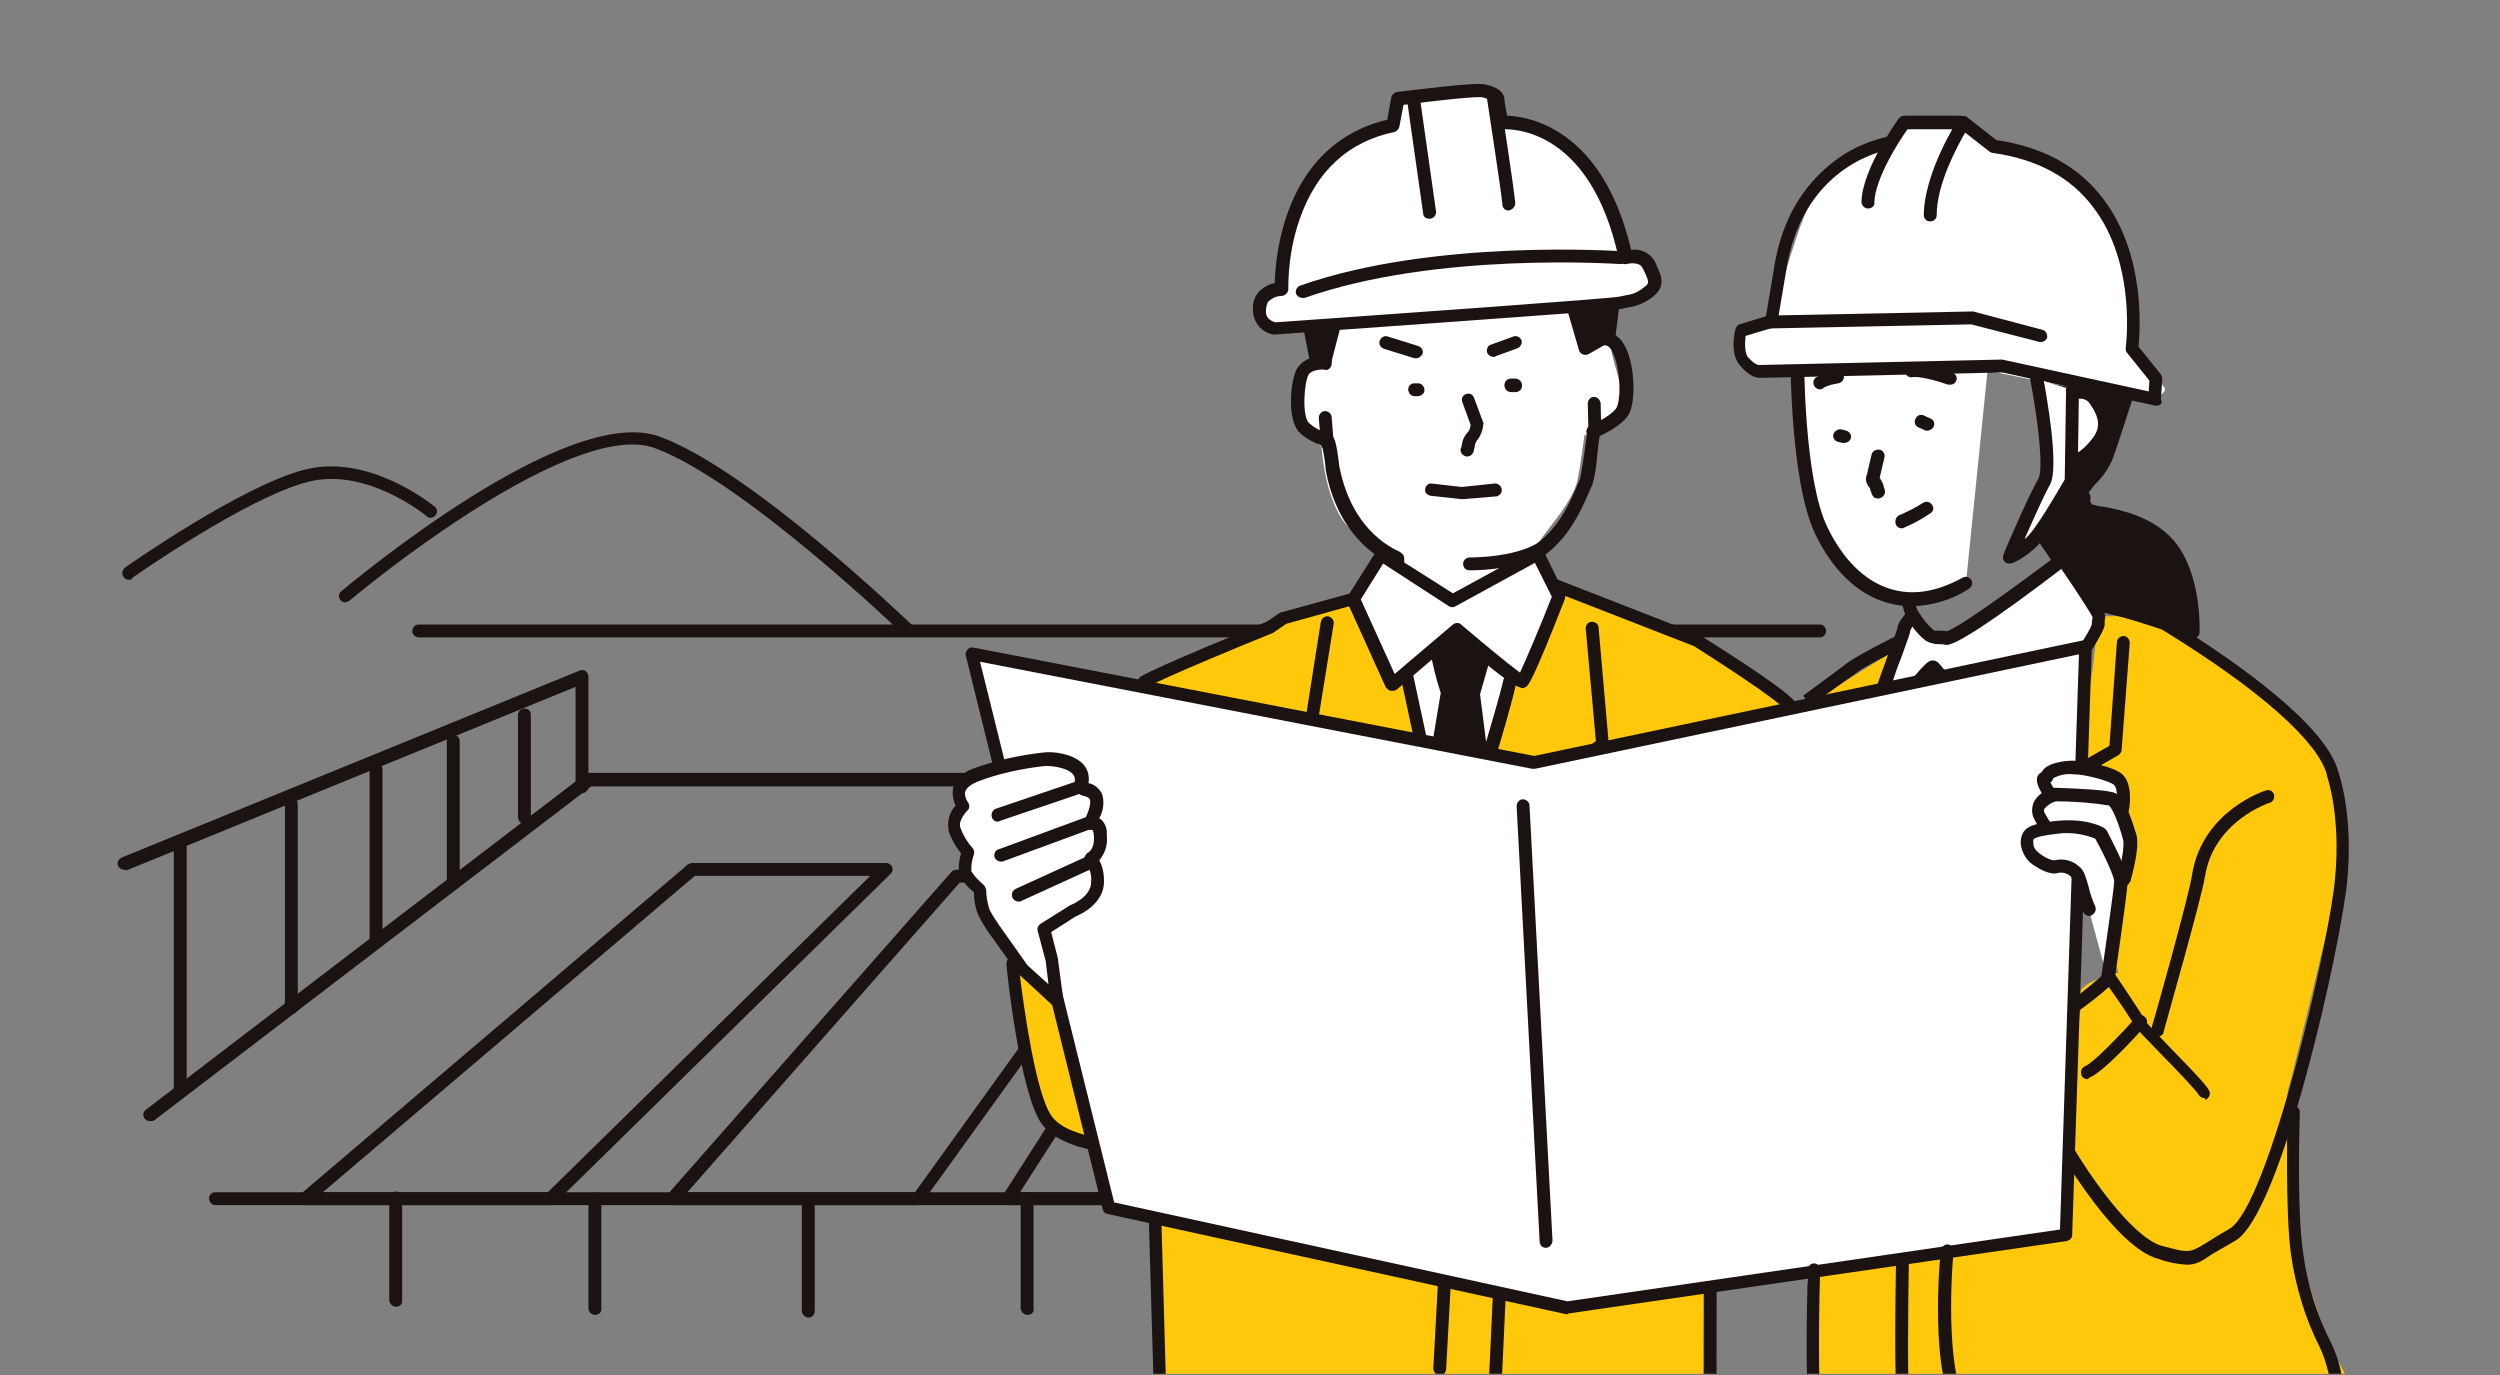 <?xml version="1.0" encoding="utf-8"?>
<!-- Generator: Adobe Illustrator 27.2.0, SVG Export Plug-In . SVG Version: 6.00 Build 0)  -->
<svg version="1.1" id="レイヤー_6" xmlns="http://www.w3.org/2000/svg" xmlns:xlink="http://www.w3.org/1999/xlink" x="0px"
	 y="0px" viewBox="0 0 369 203" style="enable-background:new 0 0 369 203;" xml:space="preserve">
<rect x="0" y="0" width="369" height="203" fill="#808080" stroke="none"/>
<style type="text/css">
	.st0{clip-path:url(#SVGID_00000021118041954542335700000016283332815784036491_);}
	.st1{fill:#FFC80B;}
	.st2{fill:#FFFFFF;}
	.st3{fill:#1A1311;}
	.st4{fill:none;stroke:#1A1311;stroke-width:1.9;stroke-linecap:round;stroke-linejoin:round;}
	.st5{fill:#FFFFFF;stroke:#1A1311;stroke-width:1.9;stroke-linecap:round;stroke-linejoin:round;}
	.st6{fill:#000033;}
	.st7{fill:none;}
</style>
<g id="グループ_879" transform="translate(-216.847 -880.824)">
	<g>
		<defs>
			<rect id="SVGID_1_" x="216.8" y="883.3" width="369.1" height="200.3"/>
		</defs>
		<clipPath id="SVGID_00000153670318257735672690000002383098202206265273_">
			<use xlink:href="#SVGID_1_"  style="overflow:visible;"/>
		</clipPath>
		<g id="グループ_917" style="clip-path:url(#SVGID_00000153670318257735672690000002383098202206265273_);">
			<g id="グループ_916">
				<path id="パス_5934" class="st1" d="M498.6,975.5l-14.9,9.3l10.3-1.4L498.6,975.5z"/>
				<path id="パス_5935" class="st1" d="M533.9,971.7l-7.3,0.1l-0.9,7.9l-2.3,14.4l6.1,2.8c0,0,0.9,3.7,1.4,6.1s-0.9,7-0.9,7
					s-1.9,8.9-1.4,10.7l0.9,3.7c0,0-6.1,1.4-5.6,3.3c0.5,1.9-0.9,5.6-0.5,7.9s-1.9,20-1.9,20l-0.9,4.2l-28,4.7l-9.3,2.8l3.3,27
					l78.3-6.1c0,0-1.9-5.1-3.3-7s-7-20-7-22.4s-0.5-15.8,0-17.2s7.9-32.6,7.9-32.6s0.5-12.1-2.8-16.3c-3.5-4.2-7.4-8.1-11.7-11.7
					C546.1,979.7,533.9,971.7,533.9,971.7z"/>
				<g id="グループ_879-2">
					<path id="パス_5936" class="st2" d="M500.6,1007.3c-1.2-3.4-2.1-6.9-2.4-10.4c-0.6-5.8,0.9-11,0.9-12.6l1.6-4.6l3.1-1.3
						c0,0,3.5,3.1,4.9,4s5.2,2.2,3.5,6.4s-9.7,15.9-9.7,15.9L500.6,1007.3z"/>
					<path id="パス_5937" class="st3" d="M500.6,1008.2c0,0-0.1,0-0.1,0c-0.3,0-0.6-0.3-0.8-0.6c-1.3-3.4-2.1-7-2.5-10.7
						c-0.3-3.6-0.1-7.1,0.6-10.7c0.1-0.7,0.2-1.3,0.3-2c0-0.1,0-0.2,0.1-0.3l1.6-4.6c0.1-0.2,0.3-0.5,0.5-0.6l3.1-1.3
						c0.3-0.1,0.7-0.1,1,0.2c0,0,3.5,3.1,4.8,3.9c0.2,0.1,0.4,0.2,0.6,0.4c1.6,0.9,5,2.8,3.2,7.2c-1.7,4.2-9.4,15.6-9.8,16.1
						l-1.9,2.7C501.2,1008.1,501,1008.2,500.6,1008.2z M500.1,984.5c-0.1,0.7-0.2,1.4-0.3,2.1c-0.7,3.3-0.9,6.7-0.6,10.1
						c0.3,2.9,0.9,5.7,1.8,8.5l0.8-1.1c0.1-0.1,7.9-11.7,9.6-15.7c1.1-2.6-0.4-3.7-2.4-4.8c-0.3-0.2-0.5-0.3-0.8-0.4
						c-1.1-0.7-3.5-2.8-4.5-3.7l-2.2,0.9L500.1,984.5z"/>
				</g>
				<g id="グループ_880">
					<path id="パス_5938" class="st3" d="M524.5,954.1c-0.2,0.7,0.1,1.4,0.6,1.8c0.9,0.8,7.9,0.5,11.9,5.3s3.6,13,3.6,13l-14-4.5
						l-3.1-5.7l-2.2,0.1l-1.8-2.7c0,0-1.3-1.6-0.9-2.2s2.8-4.5,2.8-4.5L524.5,954.1z"/>
					<path id="パス_5939" class="st3" d="M540.5,975.1c-0.1,0-0.2,0-0.3,0l-14-4.5c-0.2-0.1-0.4-0.2-0.5-0.4l-2.9-5.2l-1.6,0.1
						c-0.3,0-0.7-0.1-0.8-0.4l-1.8-2.7c-0.7-0.9-1.5-2.2-0.9-3.2c0.4-0.6,2.8-4.5,2.8-4.5c0.1-0.2,0.4-0.4,0.6-0.4l3.2-0.6
						c0.5-0.1,1,0.2,1.1,0.8c0,0.1,0,0.3,0,0.4c-0.1,0.3,0,0.6,0.3,0.8c0.5,0.1,1,0.3,1.5,0.3c2.7,0.5,7.3,1.4,10.5,5
						c4.2,5,3.8,13.3,3.8,13.7C541.4,974.7,541,975.1,540.5,975.1L540.5,975.1z M527.1,968.8l12.4,4c-0.1-2.4-0.5-7.8-3.3-11.1
						c-2.7-3.2-6.9-3.9-9.4-4.4c-0.8-0.1-1.7-0.3-2.4-0.7c-0.4-0.4-0.8-0.8-0.9-1.4l-1.7,0.3c-0.6,0.9-2.1,3.3-2.5,4
						c0.2,0.4,0.4,0.9,0.8,1.2l1.6,2.3l1.6-0.1c0.4,0,0.7,0.2,0.9,0.5L527.1,968.8z M519.2,959.7L519.2,959.7z"/>
				</g>
				<g id="グループ_881">
					<path id="パス_5940" class="st3" d="M530.8,939.1c0,0-2.3,7.2-3,9.1s-2.3,3.2-3.3,4.6c-0.5,0.7-1.1,1.4-1.7,2l-0.7,0.3
						l-1.9-0.5l-0.9-17.1C519.5,937.5,529.9,936.8,530.8,939.1z"/>
					<path id="パス_5941" class="st3" d="M522.3,956.1c-0.1,0-0.2,0-0.3,0l-1.9-0.5c-0.4-0.1-0.7-0.5-0.7-0.9l-0.9-17.1
						c0-0.5,0.4-1,0.9-1c3.4-0.2,11.3-0.5,12.3,2.2c0.1,0.2,0.1,0.4,0,0.6c-0.1,0.3-2.3,7.2-3,9.1c-0.6,1.4-1.4,2.6-2.4,3.6
						c-0.4,0.4-0.7,0.8-1,1.2c-0.5,0.8-1.1,1.5-1.8,2.1c-0.1,0.1-0.1,0.1-0.2,0.2l-0.7,0.3C522.6,956,522.4,956.1,522.3,956.1z
						 M521.3,953.9l0.9,0.2l0.2-0.1c0.5-0.6,1-1.2,1.5-1.8c0.3-0.5,0.7-0.9,1.1-1.3c0.9-0.9,1.5-1.9,2-3c0.6-1.6,2.3-7,2.8-8.6
						c-0.9-0.7-5-1.1-9.3-0.9L521.3,953.9z"/>
				</g>
				<path id="パス_5942" class="st3" d="M539.6,1067.5c-1.5-0.1-2.9-0.4-4.3-0.9c-6.1-1.7-13.9-14.9-14.2-15.5
					c-0.3-0.5-0.1-1,0.4-1.3c0.4-0.2,1-0.1,1.3,0.3c2.1,3.6,8.6,13.3,13.1,14.6c4.1,1.1,4.1,1.1,6.7-0.5c0.8-0.5,1.9-1.2,3.3-2
					c5.7-3.2,14.7-41.8,15.6-51.7c0.9-9.4-1.2-15.1-1.2-15.2c0,0,0-0.1,0-0.1c-1.3-4.9-9.8-12.5-24.1-21.3c-0.3-0.2-0.6-0.4-0.7-0.4
					c-0.7-0.4-5.7-1.7-10.1-2.7c-0.5-0.1-0.8-0.6-0.7-1.1c0.1-0.5,0.6-0.8,1.1-0.7c2.2,0.5,9.6,2.2,10.7,3c0.1,0.1,0.3,0.2,0.6,0.4
					c10.3,6.4,23.1,15.5,24.9,22.4c0.2,0.6,2.2,6.5,1.3,16c-0.9,9.4-9.7,49.4-16.6,53.2c-1.4,0.8-2.4,1.4-3.3,1.9
					C541.8,1067,541,1067.5,539.6,1067.5z"/>
				<g id="グループ_882">
					<path id="パス_5943" class="st2" d="M507,967.1c-9.2,5.1-17,1-21.3-7.8c-3.8-8-3.6-27.8-3.6-27.8s3.9-6,5.8-7.5
						s13.9-3.9,15.3-2.8s7.7,7.5,7.7,7.5"/>
					<path id="パス_5944" class="st3" d="M499.1,970.3c-1.4,0-2.7-0.2-4-0.6c-4.2-1.3-7.8-4.8-10.3-10c-3.9-8.1-3.7-27.4-3.7-28.3
						c0-0.2,0.1-0.4,0.2-0.5c0.4-0.6,4-6.2,6-7.7c1.9-1.5,14.5-4.3,16.4-2.8c1.4,1.1,7.6,7.3,7.8,7.5c0.4,0.4,0.4,1,0,1.3
						s-1,0.4-1.3,0c-1.7-1.8-6.5-6.5-7.6-7.4c-1.5-0.7-12.4,1.5-14.1,2.8c-1.4,1.1-4.3,5.3-5.4,7c0,2.4,0,20,3.5,27.1
						c2.3,4.7,5.4,7.8,9.1,9c3.4,1.1,7,0.5,10.8-1.6c0.5-0.3,1-0.1,1.3,0.3c0.3,0.5,0.1,1-0.3,1.3c0,0,0,0,0,0
						C504.9,969.4,502.1,970.2,499.1,970.3z"/>
				</g>
				<path id="パス_5945" class="st3" d="M501.3,944.4c-0.1,0-0.3,0-0.4-0.1l-0.9-0.4c-0.5-0.2-0.7-0.8-0.4-1.3
					c0.2-0.5,0.8-0.7,1.3-0.4l0.9,0.4c0.5,0.2,0.7,0.8,0.4,1.3C502,944.2,501.6,944.4,501.3,944.4L501.3,944.4z"/>
				<path id="パス_5946" class="st3" d="M489.1,946.2c-0.1,0-0.2,0-0.3,0l-0.8-0.2c-0.5-0.2-0.7-0.8-0.5-1.2
					c0.2-0.4,0.7-0.7,1.1-0.6l0.8,0.2c0.5,0.2,0.8,0.7,0.6,1.2C489.9,945.9,489.5,946.2,489.1,946.2L489.1,946.2z"/>
				<g id="グループ_884">
					<path id="パス_5947" class="st2" d="M509.4,901.8l-3.7-2.8l-9,0.1l-2.8,4c-3.1,0.4-5.9,2-7.9,4.4c-3.3,4-5.4,13.5-7,17.8
						s-1.8,3.3-1.8,3.3l-3.8,2.3l1,3.6c0,0,1.3,1.7,1.9,1.2s34.3-0.1,34.3-0.1s24.4,5.1,24.6,4.3s1.6-1.2,1.1-1.9s-3.8-4.1-3.8-4.8
						s-0.8-15.1-2.9-18.9S518.8,901.6,509.4,901.8z"/>
					<g id="グループ_883">
						<path id="パス_5948" class="st3" d="M535.2,940.7c-0.1,0-0.1,0-0.2,0l-22.6-4.9l-35.8,0.8c-0.2,0-1.4,0-2.9-1.8
							c-1.6-1.8-0.8-5-0.7-5.4c0.1-0.3,0.3-0.6,0.6-0.7l3.9-1.2l1.4-8.3c1.6-8.3,6-12.7,9.4-15.1c2.1-1.5,4.6-2.5,7.1-3.1
							c0.5-0.1,1,0.3,1.1,0.8c0.1,0.5-0.3,1-0.8,1.1c-0.5,0.1-12.1,2.1-15,16.6l-1.5,8.9c-0.1,0.4-0.3,0.6-0.7,0.8l-4,1.2
							c-0.1,0.9-0.2,2.5,0.4,3.2c0.9,1,1.5,1.1,1.5,1.1l35.8-0.8c0.1,0,0.1,0,0.2,0l21.6,4.7l0.1-1.6l-3.3-4.1
							c-0.2-0.2-0.2-0.5-0.2-0.7c0-0.1,1.7-12.3-4.8-20.8c-3.3-4.4-8.3-7.1-14.8-8c-0.2,0-0.3-0.1-0.5-0.2l-3.6-2.8
							c-1.2,2.1-4.2,7.6-4.2,12.2c0,0.5-0.4,0.9-1,0.9h0c-0.5,0-0.9-0.4-0.9-1c0.1-6.3,4.9-13.8,5.1-14.1c0.3-0.4,0.9-0.6,1.3-0.3
							c0,0,0,0,0.1,0.1l4.2,3.3c6.9,1,12.2,3.9,15.8,8.7c6.3,8.3,5.4,19.5,5.2,21.8l3.3,4.1c0.1,0.2,0.2,0.4,0.2,0.6l-0.2,3.1
							C536.1,940.3,535.7,940.7,535.2,940.7L535.2,940.7z"/>
						<path id="パス_5949" class="st3" d="M492.6,911.6L492.6,911.6c-0.6,0-1-0.5-1-1c0.1-4.8,5.3-12,5.5-12.3
							c0.2-0.2,0.5-0.4,0.8-0.4l8.2,0l0,0c0.5,0,1,0.4,1,1s-0.4,1-1,1l-7.7,0c-1.1,1.5-4.8,7.2-4.9,10.8
							C493.6,911.2,493.1,911.6,492.6,911.6z"/>
						<path id="パス_5950" class="st3" d="M518.1,931.3c-0.1,0-0.2,0-0.2,0l-10.1-2.6l-29.7,0.6h0c-0.5,0-1-0.4-1-0.9
							c0-0.5,0.4-1,0.9-1l29.8-0.6c0.1,0,0.2,0,0.3,0l10.2,2.7c0.5,0.1,0.8,0.7,0.7,1.2C518.9,931,518.5,931.3,518.1,931.3
							L518.1,931.3z"/>
					</g>
				</g>
				<path id="パス_5951" class="st3" d="M494,954.4c-0.4,0-0.7-0.2-0.8-0.5c-0.1-0.2-0.1-0.3-0.2-0.5c-0.1-0.2-0.1-0.4-0.2-0.6
					c-0.5-0.5-0.7-1.3-0.4-1.9l0.7-3c0.1-0.5,0.7-0.8,1.2-0.7c0.5,0.1,0.8,0.6,0.7,1.1l-0.7,3c0,0,0,0.1,0,0.1c0,0,0,0,0,0
					c0.3,0.4,0.5,0.8,0.6,1.3c0,0.1,0.1,0.2,0.1,0.3c0.2,0.5,0,1-0.5,1.3C494.3,954.4,494.2,954.4,494,954.4z"/>
				<path id="パス_5952" class="st4" d="M502.9,952.5"/>
				<path id="パス_5953" class="st3" d="M506.5,1009.7c-0.5,0-1-0.4-1-0.9c0-0.5,0.3-0.9,0.8-0.9c0.2,0,0.6-0.1,0.9-0.1
					c7.8-1.2,9.4-2.1,9.6-2.6c0.2-1.1-0.6-4.5-1.1-6.3c-0.1-0.4,0.1-0.9,0.4-1.1l12.1-6.9l1.1-15.3c0-0.5,0.5-0.9,1-0.9c0,0,0,0,0,0
					c0.5,0,0.9,0.5,0.9,1c0,0,0,0,0,0l-1.2,15.8c0,0.3-0.2,0.6-0.5,0.8l-11.9,6.8c0.4,1.5,1.3,4.9,0.9,6.5c-0.3,1.7-3.3,2.8-11.2,4
					c-0.4,0.1-0.7,0.1-0.9,0.1C506.6,1009.7,506.6,1009.7,506.5,1009.7z"/>
				<g id="グループ_885">
					<path id="パス_5954" class="st2" d="M522.3,939.1c0,0,2.4-1.2,3.8,0.8s2.3,4.2,0,6.7s-3.3,2.6-3.3,2.6"/>
					<path id="パス_5955" class="st3" d="M522.7,950.1c-0.5,0-0.9-0.4-0.9-1c0-0.5,0.4-0.9,0.8-0.9l0,0c1.1-0.6,2-1.3,2.8-2.3
						c1.7-1.9,1.3-3.5-0.1-5.5c-0.8-1.2-2.4-0.6-2.6-0.5c-0.5,0.2-1,0-1.3-0.5c-0.2-0.5,0-1,0.4-1.2c1.7-0.9,3.8-0.4,5,1.1
						c0.8,1.2,3,4.5-0.1,7.8c-2.3,2.5-3.6,2.8-3.9,2.9C522.8,950.1,522.8,950.1,522.7,950.1z"/>
				</g>
				<path id="パス_5956" class="st3" d="M519.2,953.8"/>
				<path id="パス_5957" class="st3" d="M504.7,937.6c-0.1,0-0.2,0-0.3,0c-1.7-0.6-4.4-1.3-5.3-1.1c-0.5,0.1-1-0.3-1.1-0.8
					c-0.1-0.5,0.2-1,0.7-1.1c1.7-0.3,5.5,0.9,6.3,1.2c0.5,0.2,0.8,0.7,0.6,1.2C505.5,937.3,505.2,937.6,504.7,937.6L504.7,937.6z"/>
				<path id="パス_5958" class="st3" d="M485.5,938.3c-0.5,0-1-0.4-1-1c0-0.3,0.1-0.5,0.3-0.7c0.9-0.6,2-0.9,3.1-1.1
					c0.5-0.1,1,0.3,1.1,0.8c0.1,0.5-0.3,1-0.8,1.1c0,0,0,0,0,0c-0.7,0.1-1.5,0.3-2.1,0.6C485.9,938.2,485.7,938.3,485.5,938.3z"/>
				<g id="グループ_886">
					<path id="パス_5959" class="st2" d="M514.1,991.4c0.7-0.5,12.4-16.8,12.4-18.2s0.2-0.5,0-1.4s-5.3-8.2-5.3-8.2
						s-15.6,12-17.2,11.6s-1.5,0.2-2.6-0.5c-0.9-0.8-1.8-1.8-2.4-2.9c0,0-1.4,1.4-1.4,2.1s-3.8,10.1-3.5,10.9s0.3,1.9,1,1.7
						s6.6-7.7,6.9-7.2s9.6,11.2,11.3,12L514.1,991.4z"/>
					<path id="パス_5960" class="st3" d="M514.1,992.3C514.1,992.3,514.1,992.3,514.1,992.3l-0.7-0.1c-0.1,0-0.2,0-0.3-0.1
						c-1.7-0.9-8.9-9-11.1-11.6c-0.7,0.7-2,2.2-2.9,3.2c-2.6,3-3.1,3.5-3.6,3.6c-1.4,0.3-1.8-1.1-1.9-1.7c-0.1-0.2-0.1-0.4-0.2-0.6
						c-0.3-0.7,0-1.8,2.3-8c0.5-1.4,1.1-3.1,1.2-3.4c0-0.8,1-2,1.6-2.6c0.2-0.2,0.5-0.3,0.8-0.3c0.3,0,0.5,0.2,0.7,0.4
						c0.6,1,1.3,1.9,2.1,2.6c0.2,0.2,0.4,0.3,0.7,0.2c0.5,0,1,0,1.4,0.1c1.5-0.4,9.5-6.1,16.5-11.4c0.4-0.3,1-0.2,1.3,0.2
						c0,0,0,0,0,0c2.4,3.4,5.3,7.7,5.5,8.6c0.1,0.3,0.1,0.7,0,1l0,0c0,0,0,0.1,0,0.6c0,2.2-12.7,18.9-12.8,19
						C514.5,992.2,514.3,992.3,514.1,992.3z M502.1,978.3L502.1,978.3c0.4,0,0.7,0.2,0.9,0.4c0.7,0.9,8.9,10.3,10.8,11.6
						c2-2.4,11.3-15.5,11.8-17.3c0-0.3,0-0.6,0.1-0.9c0-0.1,0-0.1,0-0.2c-0.2-0.5-2.4-3.9-4.6-7.1c-10.1,7.7-15.9,11.5-17.1,11.2
						c-0.4-0.1-0.7-0.1-1.1-0.1c-0.6,0-1.3-0.2-1.8-0.5c-0.8-0.6-1.4-1.3-2-2.1c-0.1,0.2-0.2,0.4-0.3,0.6c0,0.3-0.2,0.9-1.3,3.9
						c-0.9,2.2-1.6,4.5-2.2,6.7c0.1,0.2,0.1,0.4,0.2,0.6c0.6-0.6,1.6-1.7,2.3-2.6C500.9,978.9,501.4,978.3,502.1,978.3L502.1,978.3z
						 M495.1,984.4L495.1,984.4z M501.4,979.8C501.4,979.8,501.4,979.9,501.4,979.8C501.4,979.9,501.4,979.8,501.4,979.8
						L501.4,979.8z"/>
				</g>
				<path id="パス_5961" class="st3" d="M501.5,1006.2c-0.5,0-1-0.4-1-1l0,0c0-6.6,2.2-23.3,2.3-24c0.1-0.5,0.5-0.9,1.1-0.8
					c0.5,0.1,0.9,0.5,0.8,1.1l0,0c0,0.2-2.3,17.2-2.3,23.7C502.5,1005.8,502.1,1006.2,501.5,1006.2z"/>
				<g id="グループ_887">
					<path id="パス_5962" class="st2" d="M517.3,936.7c0,0,2.5,13,1.1,15.3s-5,11-5,11c1-0.5,1.9-1.1,2.8-1.9
						c2-1.5,6.1-9.2,6.1-9.2l0.2-13.6"/>
					<path id="パス_5963" class="st3" d="M513.4,964c-0.5,0-1-0.4-0.9-1c0-0.1,0-0.2,0.1-0.4c0.1-0.4,3.7-8.7,5.1-11.1
						c0.8-1.3,0-8.5-1.2-14.7c-0.1-0.5,0.2-1,0.8-1.1c0.5-0.1,1,0.2,1.1,0.7c0.4,2.2,2.5,13.5,1,16c-0.8,1.4-2.5,5.2-3.7,7.9l0.1,0
						c1.4-1.1,4.5-6.5,5.8-8.7l0.2-13.3c0-0.5,0.4-0.9,0.9-0.9c0,0,0,0,0.1,0c0.5,0,0.9,0.4,0.9,1l-0.2,13.6c0,0.2,0,0.3-0.1,0.4
						c-0.4,0.8-4.3,7.9-6.4,9.5c-0.9,0.8-1.9,1.5-3,2C513.6,964,513.5,964,513.4,964z"/>
				</g>
				<path id="パス_5964" class="st5" d="M512.2,963.2"/>
				<g id="グループ_888">
					<path id="パス_5965" class="st3" d="M298.1,1058.7h-36.2c-0.5,0-0.9-0.4-0.9-1c0-0.3,0.1-0.5,0.3-0.7l57.1-48.6
						c0.2-0.1,0.4-0.2,0.6-0.2h28.6c0.5,0,1,0.4,1,0.9c0,0.3-0.1,0.5-0.3,0.7l-49.5,48.6C298.6,1058.6,298.3,1058.7,298.1,1058.7z
						 M264.5,1056.8h33.2l47.6-46.7h-25.9L264.5,1056.8z"/>
					<path id="パス_5966" class="st3" d="M352.3,1058.7h-36.2c-0.5,0-1-0.4-0.9-1c0-0.2,0.1-0.5,0.2-0.6l41.9-47.6
						c0.2-0.2,0.4-0.3,0.7-0.3h28.6c0.5,0,0.9,0.4,0.9,1c0,0.2-0.1,0.4-0.2,0.5l-34.3,47.6C352.9,1058.6,352.7,1058.7,352.3,1058.7z
						 M318.3,1056.8h33.6l32.9-45.7h-26.3L318.3,1056.8z"/>
					<path id="パス_5967" class="st3" d="M401.9,1058.7h-36.2c-0.5,0-0.9-0.4-0.9-1c0-0.2,0.1-0.4,0.1-0.5l30.5-47.6
						c0.2-0.3,0.5-0.4,0.8-0.4h28.6c0.5,0,0.9,0.4,0.9,1c0,0.1,0,0.3-0.1,0.4l-22.9,47.6C402.6,1058.5,402.2,1058.7,401.9,1058.7z
						 M367.4,1056.8h33.9l21.9-45.7h-26.5L367.4,1056.8z"/>
					<path id="パス_5968" class="st3" d="M420,974.9H278.7c-0.5,0-1-0.4-1-0.9s0.4-1,0.9-1c0,0,0.1,0,0.1,0H420
						c0.5,0,0.9,0.5,0.9,1C420.8,974.5,420.4,974.9,420,974.9z"/>
					<path id="パス_5969" class="st3" d="M239,1046.3c-0.5,0-1-0.4-1-0.9c0-0.3,0.1-0.6,0.4-0.8l64.8-49.5
						c0.2-0.1,0.4-0.2,0.6-0.2h61.6c0.5,0,1,0.4,1,1s-0.4,1-1,1h-61.3l-64.5,49.3C239.4,1046.3,239.2,1046.3,239,1046.3z"/>
					<path id="パス_5970" class="st3" d="M235.2,1009.2c-0.5,0-1-0.4-1-0.9c0-0.4,0.2-0.7,0.6-0.9l67.6-27.6c0.5-0.2,1,0,1.2,0.5
						c0,0.1,0.1,0.2,0.1,0.4v16.2c0,0.5-0.4,1-0.9,1c-0.5,0-1-0.4-1-0.9c0,0,0,0,0,0v-14.8l-66.3,27.1
						C235.5,1009.2,235.3,1009.2,235.2,1009.2z"/>
					<path id="パス_5971" class="st3" d="M294.3,1002.5c-0.5,0-0.9-0.4-1-1v-15.2c0-0.5,0.5-0.9,1-0.9c0.5,0,0.9,0.4,0.9,0.9v15.2
						C295.2,1002.1,294.8,1002.5,294.3,1002.5C294.3,1002.5,294.3,1002.5,294.3,1002.5z"/>
					<path id="パス_5972" class="st3" d="M283.8,1012.1c-0.5,0-1-0.4-1-1l0,0v-20.9c0-0.5,0.5-0.9,1-0.9c0.5,0,0.9,0.4,0.9,0.9
						v20.9C284.8,1011.6,284.4,1012.1,283.8,1012.1C283.8,1012.1,283.8,1012.1,283.8,1012.1z"/>
					<path id="パス_5973" class="st3" d="M272.4,1020.8c-0.5,0-1-0.4-1-1v-25.4c0-0.5,0.4-0.9,1-0.9c0.5,0,0.9,0.4,0.9,0.9v25.4
						C273.4,1020.3,273,1020.8,272.4,1020.8z"/>
					<path id="パス_5974" class="st3" d="M472,1058.7H248.6c-0.5,0-0.9-0.5-0.9-1c0-0.5,0.4-0.9,0.9-0.9H472c0.5,0,0.9,0.5,0.9,1
						C472.9,1058.3,472.5,1058.7,472,1058.7z"/>
					<path id="パス_5975" class="st3" d="M368.5,1074.9c-0.5,0-0.9-0.4-1-0.9v-16.2c0-0.5,0.4-1,0.9-1c0.5,0,1,0.4,1,0.9
						c0,0,0,0,0,0v16.2C369.5,1074.5,369.1,1074.9,368.5,1074.9z"/>
					<path id="パス_5976" class="st3" d="M336.2,1075.3c-0.5,0-0.9-0.4-1-0.9v-16.2c0-0.5,0.4-1,0.9-1c0.5,0,1,0.4,1,0.9
						c0,0,0,0,0,0v16.2C337.1,1074.9,336.7,1075.3,336.2,1075.3z"/>
					<path id="パス_5977" class="st3" d="M304.7,1074.9c-0.5,0-1-0.4-1-1v-16.2c0-0.5,0.4-0.9,1-0.9c0.5,0,0.9,0.4,0.9,0.9v16.2
						C305.7,1074.4,305.3,1074.9,304.7,1074.9z"/>
					<path id="パス_5978" class="st3" d="M275.3,1073.7c-0.5,0-0.9-0.4-1-0.9v-15.2c0-0.5,0.4-0.9,1-0.9c0.5,0,0.9,0.4,0.9,0.9
						v15.2C276.3,1073.3,275.8,1073.7,275.3,1073.7z"/>
					<path id="パス_5979" class="st3" d="M259.9,1030.5c-0.5,0-0.9-0.4-1-0.9v-30.1c0-0.5,0.4-0.9,1-0.9c0.5,0,0.9,0.4,0.9,0.9
						v30.1C260.8,1030.1,260.4,1030.5,259.9,1030.5z"/>
					<path id="パス_5980" class="st3" d="M243.5,1042.7c-0.5,0-1-0.4-1-0.9v-36.1c0-0.5,0.5-0.9,1-0.9c0.5,0,0.9,0.4,0.9,0.9v36.1
						C244.5,1042.2,244.1,1042.7,243.5,1042.7z"/>
					<path id="パス_5981" class="st3" d="M485.5,974.9h-22.9c-0.5,0-0.9-0.5-0.9-1c0-0.5,0.4-0.9,0.9-0.9h22.9
						c0.5,0,0.9,0.5,0.9,1C486.3,974.5,486,974.9,485.5,974.9z"/>
				</g>
				<g id="グループ_889">
					<path id="パス_5982" class="st1" d="M366.3,1023c0,0,1.9,18.9,5.1,23.2s15.2,5.3,19.5,1.4c2.2-1.9,4.3-4,6.2-6.2l-2.1-9.3
						l-4.1-6L366.3,1023z"/>
					<path id="パス_5983" class="st3" d="M382.3,1050.9c-0.8,0-1.6,0-2.4-0.1c-4.3-0.4-7.8-2-9.3-4.1c-3.2-4.4-5.2-22.8-5.2-23.6
						c0-0.3,0.1-0.6,0.3-0.8c0.2-0.2,0.5-0.3,0.8-0.3l24.5,2.9c0.3,0,0.5,0.2,0.7,0.4l4.1,6c0.1,0.1,0.1,0.2,0.1,0.3l2.1,9.3
						c0.1,0.3,0,0.6-0.2,0.8c-2,2.2-4.1,4.3-6.3,6.3C389.2,1050.2,385.6,1050.9,382.3,1050.9z M367.3,1024.1
						c0.7,5.9,2.5,18.4,4.8,21.5c1.2,1.7,4.3,2.9,8,3.3c4.2,0.4,8.2-0.4,10.1-2.1c2-1.8,4-3.8,5.8-5.8l-2-8.7l-3.7-5.5L367.3,1024.1
						z"/>
				</g>
				<path id="パス_5984" class="st2" d="M414.1,926.8l-2.9,7.5c-1.9,0.3-3.2,2-3.1,3.9c0,3.4-0.5,5.3,0.7,6.3s3.1,2.2,3.1,2.2
					s0.5,9,4.4,12.3s4.6,3.9,4.6,3.9l1.9,6.1l7.5,4.8c0,0,4.8-1.7,5.6-2.4s1.2-0.5,2.2-1.9s2.2-1.5,2.2-2.7s3.1-4.2,3.1-4.2
					s-0.4-0.6,1.7-3.3s4.1-5.3,4.6-7.7s1-6.5,1-6.5l4.6-2.9c0,0,1-3.4,0.7-4.6s-0.8-2.8-1.2-4.4s0.5-2.4-1.2-2.9
					c-1.6-0.5-3.1-1.2-4.6-1.9c-1-0.5,1-3.9-1.7-3.9S414.1,926.8,414.1,926.8z"/>
				<g id="グループ_890">
					<path id="パス_5985" class="st1" d="M469.4,1014.9l-0.1,72.5l-81.2,0.5l-2.4-82.6"/>
					<path id="パス_5986" class="st3" d="M388.1,1088.8c-0.5,0-0.9-0.4-0.9-0.9l-2.4-82.6c0-0.5,0.4-1,0.9-1c0.5,0,1,0.4,1,0.9
						l2.3,81.7l79.3-0.5l0.1-71.5c0-0.5,0.4-0.9,1-0.9l0,0c0.5,0,0.9,0.4,0.9,1l-0.1,72.5c0,0.5-0.4,0.9-0.9,0.9L388.1,1088.8
						L388.1,1088.8z"/>
				</g>
				<g id="グループ_891">
					<path id="パス_5987" class="st1" d="M371.7,1018.4c0,0,12.5-35.9,14-36.9c2.2-1.4,18.6-8.1,18.6-8.1l2-1.4l11.6-3.2l15,9.9
						l9.3-10.3l3.2-1.6l21.8,8.5c0,0,11.9,7.4,13.8,9.6"/>
					<path id="パス_5988" class="st3" d="M371.7,1019.3c-0.1,0-0.2,0-0.3-0.1c-0.5-0.2-0.8-0.7-0.6-1.2c0,0,0,0,0,0
						c5.8-16.5,12.9-36.4,14.4-37.3c2.2-1.4,17.2-7.5,18.6-8.1l1.9-1.3c0.1-0.1,0.2-0.1,0.3-0.1l11.6-3.2c0.3-0.1,0.5,0,0.8,0.1
						l14.3,9.4l8.8-9.7c0.1-0.1,0.2-0.2,0.3-0.2l3.2-1.6c0.2-0.1,0.5-0.1,0.8,0l21.8,8.5c0.1,0,0.1,0,0.2,0.1
						c1.2,0.8,12.1,7.5,14,9.8c0.3,0.4,0.3,1-0.1,1.3c-0.4,0.3-1,0.3-1.3-0.1c-1.5-1.7-10.2-7.3-13.5-9.4l-21.3-8.3l-2.7,1.3
						l-9.2,10.1c-0.3,0.3-0.8,0.4-1.2,0.2l-14.7-9.7l-11.1,3.1l-1.9,1.3c-0.1,0-0.1,0.1-0.2,0.1c-4.5,1.8-16.3,6.7-18.3,7.9
						c-1.4,1.8-9.1,23.2-13.7,36.4C372.5,1019,372.1,1019.3,371.7,1019.3z"/>
				</g>
				<path id="パス_5989" class="st3" d="M442.3,969.4c-0.3,0-0.6-0.1-0.8-0.4l-1.2-1.8c-0.2-0.3-0.2-0.7-0.1-1l2.3-4.2
					c0.1-0.1,0.2-0.3,0.3-0.3c3.8-2.5,5.5-5.9,7.3-10.3c0.1-0.4,0.4-2.4,0.6-3.7c0.5-3.7,0.5-4,1.3-4.1c0.5-0.1,1,0.2,1.1,0.7
					c0,0,0,0,0,0c0.1,0.2,0,0.5-0.1,0.7c-0.1,0.4-0.3,1.9-0.4,3c-0.1,1.4-0.3,2.9-0.7,4.3c-2,4.7-3.7,8.2-7.8,11l-1.9,3.5l0.9,1.3
					c0.3,0.4,0.2,1-0.2,1.3C442.7,969.3,442.5,969.4,442.3,969.4L442.3,969.4z M452.4,945.4L452.4,945.4z M452.4,945.4L452.4,945.4z
					 M452.4,945.4L452.4,945.4z M452.5,945.3c0,0-0.1,0-0.1,0C452.4,945.4,452.5,945.3,452.5,945.3L452.5,945.3z M452.5,945.3
					L452.5,945.3z"/>
				<path id="パス_5990" class="st3" d="M420.3,969.8c-0.5,0-1-0.4-1-0.9c0-0.3,0.1-0.6,0.4-0.7l2.3-1.8l0-2.4
					c-4.8-2.4-8.2-7.2-9.4-13.4c0-0.1-0.1-0.4-0.1-0.8c-0.1-1.1-0.3-2.1-0.5-3.2c-1.2-0.4-2.3-1-3.2-1.8c-2.1-1.8-1.5-7.9-0.5-9.6
					c0.7-1.1,1.9-1.7,3.2-1.7l0-5.1c0-0.5,0.4-0.9,1-0.9l0,0c0.5,0,0.9,0.4,0.9,1c0,0,0,0,0,0l0,6c0,0.3-0.1,0.5-0.3,0.7
					c-0.2,0.2-0.5,0.3-0.7,0.2c-0.5-0.1-1.9,0-2.4,0.7c-0.7,1.3-1,6.3,0.1,7.2c0.8,0.7,1.7,1.2,2.7,1.4c1,0.2,1.3,1.3,1.7,4.7
					c0,0.3,0.1,0.5,0.1,0.6c1.2,5.8,4.3,10.2,8.9,12.3c0.3,0.2,0.6,0.5,0.6,0.8l0.1,3.4c0,0.3-0.1,0.6-0.4,0.8l-2.6,2.1
					C420.7,969.8,420.5,969.8,420.3,969.8z"/>
				<path id="パス_5991" class="st3" d="M433.4,948.2c-0.1,0-0.3,0-0.4-0.1c-0.5-0.2-0.7-0.8-0.5-1.2c0.1-0.1,0.1-0.3,0.1-0.4
					c0.1-0.7,0.4-1.4,1-2c0.2-0.3,0.3-0.7,0.3-1l-1.2-3.3c-0.2-0.5,0-1,0.5-1.2c0.5-0.2,1,0,1.2,0.5c0,0,0,0,0,0l1.3,3.5
					c0.1,0.1,0.1,0.3,0.1,0.4c-0.1,0.9-0.4,1.8-1,2.5c-0.2,0.3-0.3,0.7-0.3,1c-0.1,0.2-0.1,0.5-0.2,0.7
					C434.1,948,433.8,948.2,433.4,948.2z"/>
				<path id="パス_5992" class="st6" d="M451.9,932.8"/>
				<path id="パス_5993" class="st3" d="M451.9,945.5c-0.5,0-0.9-0.4-0.9-1c0-0.4,0.2-0.7,0.6-0.9c1.4-0.6,3.5-1.8,3.9-2.7
					c0.8-1.9,0.3-7.3-1.1-8.8c-0.4-0.4-1-0.4-1.5-0.1c-0.4,0.3-1,0.2-1.3-0.3c-0.1-0.1-0.1-0.2-0.1-0.4l-0.9-5.9
					c-0.1-0.5,0.3-1,0.8-1.1s1,0.3,1.1,0.8l0.8,4.8c1-0.2,1.9,0.2,2.6,0.9c2.2,2.2,2.5,8.6,1.5,10.9c-0.9,2-4.5,3.5-4.9,3.7
					C452.2,945.4,452.1,945.5,451.9,945.5z"/>
				<g id="グループ_892">
					<path id="パス_5994" class="st3" d="M409.8,927.4l1.2,6.3l1.5,0.3l2.1-8.1L409.8,927.4z"/>
					<path id="パス_5995" class="st3" d="M412.5,934.9c-0.1,0-0.1,0-0.2,0l-1.5-0.3c-0.4-0.1-0.7-0.4-0.7-0.8l-1.2-6.3
						c-0.1-0.5,0.2-0.9,0.6-1.1l4.8-1.5c0.3-0.1,0.7,0,0.9,0.2c0.2,0.2,0.4,0.6,0.3,0.9l-2.1,8.1C413.4,934.6,413,934.9,412.5,934.9
						z M410.9,928l0.9,4.8l1.4-5.6L410.9,928z"/>
				</g>
				<g id="グループ_893">
					<line id="線_186" class="st7" x1="412.4" y1="942.5" x2="412.7" y2="946.3"/>
					<path id="パス_5996" class="st3" d="M412.7,947.2c-0.5,0-0.9-0.4-0.9-0.9l-0.3-3.8c0-0.5,0.4-1,0.9-1c0.5,0,1,0.4,1,0.9
						l0.3,3.8C413.7,946.7,413.3,947.2,412.7,947.2C412.8,947.2,412.8,947.2,412.7,947.2C412.7,947.2,412.7,947.2,412.7,947.2z"/>
				</g>
				<g id="グループ_894">
					<path id="パス_5997" class="st2" d="M428.1,953l4.5,0.5l4.9-0.5"/>
					<path id="パス_5998" class="st3" d="M432.7,954.5c0,0-0.1,0-0.1,0L428,954c-0.5-0.1-0.9-0.5-0.8-1s0.5-0.9,1-0.8l4.4,0.5
						l4.8-0.5c0.5-0.1,1,0.3,1.1,0.8s-0.3,1-0.8,1.1c0,0,0,0-0.1,0L432.7,954.5C432.7,954.5,432.7,954.5,432.7,954.5z"/>
				</g>
				<g id="グループ_895">
					<path id="パス_5999" class="st3" d="M449.2,926.8l1.6,5.5l3.5-2l0.5-4L449.2,926.8z"/>
					<path id="パス_6000" class="st3" d="M450.8,933.2c-0.4,0-0.8-0.3-0.9-0.7l-1.6-5.5c-0.1-0.5,0.1-1,0.6-1.2c0.1,0,0.1,0,0.2,0
						l5.6-0.5c0.3,0,0.6,0.1,0.8,0.3c0.2,0.2,0.3,0.5,0.3,0.8l-0.5,4c0,0.3-0.2,0.6-0.5,0.7l-3.5,2
						C451.1,933.2,451,933.2,450.8,933.2z M450.4,927.6l0.9,3.2l2-1.2l0.3-2.3L450.4,927.6z"/>
				</g>
				<path id="パス_6001" class="st4" d="M432.2,998.3"/>
				<g id="グループ_896">
					<line id="線_187" class="st7" x1="476.8" y1="1004.7" x2="474.9" y2="1014.9"/>
					<path id="パス_6002" class="st3" d="M474.9,1015.9c-0.1,0-0.1,0-0.2,0c-0.5-0.1-0.9-0.6-0.8-1.1l1.9-10.2
						c0.1-0.5,0.6-0.9,1.1-0.8c0.5,0.1,0.9,0.6,0.8,1.1l-1.9,10.2C475.7,1015.5,475.3,1015.9,474.9,1015.9z"/>
				</g>
				<g id="グループ_897">
					<line id="線_188" class="st7" x1="435" y1="993.9" x2="438.2" y2="1061.2"/>
					<path id="パス_6003" class="st3" d="M438.2,1062.2c-0.5,0-0.9-0.4-0.9-0.9l-3.2-67.3c0-0.5,0.4-1,0.9-1h0
						c0.5,0,0.9,0.4,0.9,0.9l3.2,67.3C439.2,1061.7,438.8,1062.1,438.2,1062.2L438.2,1062.2z"/>
				</g>
				<path id="パス_6004" class="st2" d="M424.2,979.2l6.7,31.3c0,0,9.7-30.4,9.1-31.3s-5.8-7.6-5.8-7.6l-3.7-0.6L424.2,979.2z"/>
				<path id="パス_6005" class="st3" d="M430.9,1011.5L430.9,1011.5c-0.5,0-0.8-0.3-0.9-0.8l-6.7-31.3c-0.1-0.3,0-0.6,0.2-0.8
					l6.4-8.2c0.2-0.3,0.6-0.4,0.9-0.4l3.7,0.6c0.2,0,0.5,0.2,0.6,0.4c0.2,0.3,5.2,6.7,5.8,7.7c0.3,0.5,0.9,1.3-9,32.2
					C431.7,1011.2,431.3,1011.5,430.9,1011.5z M425.2,979.4l5.9,27.4c3.4-10.7,7.8-25.1,8-27.3c-0.8-1.1-3.9-5.2-5.4-7.1L431,972
					L425.2,979.4z"/>
				<path id="パス_6006" class="st2" d="M420.7,962.7l-2.4,2.8l-1.6,3.7l5.7,12.6l9.6-8.1c0,0,9.1,7.9,9.8,7.5s4.8-12,4.8-12
					l-2.6-6.7l-13,5.1L420.7,962.7z"/>
				<path id="パス_6007" class="st3" d="M422.3,982.8c-0.1,0-0.1,0-0.2,0c-0.3-0.1-0.5-0.3-0.7-0.5l-5.7-12.6
					c-0.1-0.3-0.1-0.6,0.1-0.9l4.1-6.5c0.1-0.2,0.4-0.4,0.6-0.4c0.2-0.1,0.5,0,0.7,0.1l10.1,6.4l12.1-6.6c0.5-0.3,1-0.1,1.3,0.4
					c0,0,0,0,0,0l3.1,6.3c0.1,0.2,0.1,0.5,0,0.8c-4.8,12.3-5.4,12.7-5.7,12.9c-0.6,0.4-1.2,0.8-10.3-7.1l-8.9,7.6
					C422.8,982.7,422.6,982.8,422.3,982.8z M417.7,969.3l5,11l8.6-7.3c0.4-0.3,0.9-0.3,1.2,0c3.4,2.9,7.3,6.1,8.7,7.1
					c0.8-1.7,2.9-6.6,4.7-11.2l-2.5-5l-11.7,6.4c-0.3,0.2-0.7,0.2-1,0L421,964L417.7,969.3z"/>
				<path id="パス_6008" class="st3" d="M443.5,1012.4c-0.5,0-1-0.4-1-0.9c0-0.3,0.1-0.6,0.4-0.7l6.8-5.4l-3-10.1
					c-0.1-0.4,0-0.8,0.3-1l5.4-4.1l-1.5-16.6c0-0.5,0.3-1,0.9-1c0.5,0,1,0.3,1,0.9l1.5,17.1c0,0.3-0.1,0.6-0.4,0.8l-5.3,4l3,10.1
					c0.1,0.4,0,0.8-0.3,1l-7.3,5.8C444,1012.4,443.8,1012.4,443.5,1012.4z"/>
				<path id="パス_6009" class="st3" d="M419.7,1012.9c-0.3,0-0.5-0.1-0.7-0.3c-3.8-4.6-8.2-9.6-9.1-10.2
					c-0.3-0.1-0.5-0.3-0.6-0.5c-0.3-0.6-0.5-1,4.3-7l-4.1-5.7c-0.1-0.2-0.2-0.5-0.2-0.7l2.5-15.9c0.1-0.5,0.6-0.9,1.1-0.8
					s0.9,0.6,0.8,1.1l-2.5,15.5l4.3,5.9c0.3,0.3,0.2,0.8,0,1.2c-1.7,2.1-3.6,4.5-4.3,5.6c1.1,1,3.5,3.5,9.1,10.2
					c0.3,0.4,0.3,1-0.1,1.3C420.1,1012.9,419.9,1012.9,419.7,1012.9L419.7,1012.9z M410.2,1002.5L410.2,1002.5z M410,1002.4
					c0,0,0.1,0,0.2,0C410.1,1002.5,410.1,1002.5,410,1002.4L410,1002.4z"/>
				<path id="パス_6010" class="st3" d="M428.9,975.9c0,0.7,1.5,7.1,1.5,7.1l-2.4,14.6l2.9,12.9c0,0,5.1-15.8,4.9-16.6
					s-1.5-10.7-1.5-10.7l1.2-4.4l-3.2-4.4L428.9,975.9z"/>
				<path id="パス_6011" class="st3" d="M430.9,1011.5L430.9,1011.5c-0.5,0-0.8-0.3-0.9-0.7l-2.9-12.9c0-0.1,0-0.2,0-0.4l2.4-14.4
					c-0.7-2.1-1.2-4.2-1.6-6.4c0-0.3,0.2-0.6,0.4-0.8l3.6-2.2c0.4-0.3,1-0.2,1.3,0.2l3.2,4.4c0.2,0.2,0.2,0.5,0.1,0.8l-1.2,4.2
					c0.5,3.8,1.2,9.7,1.4,10.4c0.1,0.3,0.3,1-4.9,17.1C431.7,1011.2,431.3,1011.5,430.9,1011.5z M428.9,997.6l2.1,9.3
					c1.9-6,3.7-11.8,3.8-12.8c-0.3-1.4-1.2-8.5-1.5-10.7c0-0.1,0-0.2,0-0.4l1.1-3.9l-2.4-3.3l-2.3,1.4c0.2,1.1,0.9,3.4,1.5,5.6
					c0,0.1,0,0.3,0,0.4L428.9,997.6z M434.8,994.2C434.8,994.2,434.8,994.2,434.8,994.2C434.8,994.2,434.8,994.2,434.8,994.2
					L434.8,994.2z"/>
				<g id="グループ_898">
					<path id="パス_6012" class="st2" d="M360.3,977.3l20.2,81.7l67.7,14.8l73.6-10.7l2.9-86.9l-81.4,17.1L360.3,977.3z"/>
					<path id="パス_6013" class="st3" d="M448.2,1074.8c-0.1,0-0.1,0-0.2,0l-67.7-14.8c-0.4-0.1-0.6-0.3-0.7-0.7l-20.2-81.7
						c-0.1-0.5,0.2-1,0.7-1.2c0.1,0,0.3,0,0.4,0l82.8,16l81.2-17.1c0.5-0.1,1,0.2,1.1,0.7c0,0.1,0,0.2,0,0.2l-2.9,86.9
						c0,0.5-0.4,0.8-0.8,0.9l-73.6,10.7C448.3,1074.8,448.3,1074.8,448.2,1074.8z M381.3,1058.3l66.9,14.6l72.7-10.6l2.8-84.9
						l-80.3,16.9c-0.1,0-0.3,0-0.4,0l-81.5-15.8L381.3,1058.3z"/>
				</g>
				<g id="グループ_903">
					<g id="グループ_899">
						<path id="パス_6014" class="st2" d="M372.1,1022.6l-1.2-4.6l4.3-2.7c0,0,3.7-1.4,3.7-4.4c-0.1-2.4-1.1-3.3-1.1-3.3
							s1.7-0.7,1.5-3.5s-1.9-1.1-1.4-2c2.7-5.7-1.9-4-1.5-5.4c1-3.4-4.1-3.9-5.5-3.7c-3.4,0.4-6.8,1.1-10.1,2.3
							c-4.1,1.7-1.8,4.5-1.8,4.5s-1.8,1.7-1.3,3.5c0.5,1.2,1.1,2.3,1.9,3.3c-0.3,0.9-0.4,1.9-0.4,2.9c0.2,1,2.1,2.5,2.1,2.5
							c0.1,1.1,0.3,2.2,0.6,3.3c0.4,0.8,1.6,2.5,1.6,2.5l4.3,6l5.1,4.7L372.1,1022.6z"/>
						<path id="パス_6015" class="st3" d="M372.9,1029.6c-0.2,0-0.5-0.1-0.6-0.3l-5.1-4.7c0,0-0.1-0.1-0.1-0.1l-4.3-6
							c-0.1-0.1-1.2-1.8-1.6-2.7c-0.4-1-0.6-2.1-0.6-3.3c-1-0.7-1.7-1.7-2.2-2.8c-0.1-1,0-1.9,0.3-2.9c-0.8-1-1.4-2.1-1.8-3.2
							c-0.3-1.4,0-2.8,1-3.9c-0.4-0.8-0.5-1.6-0.4-2.5c0.5-1.4,1.5-2.4,2.9-2.9c3.3-1.2,6.8-2,10.4-2.4c1.3-0.2,4.5,0.1,6,1.8
							c0.6,0.7,0.9,1.7,0.7,2.7l0,0c0.9,0.2,1.6,0.8,2,1.6c0.4,1.2,0.2,2.5-0.4,3.6c0.1,0.1,0.2,0.1,0.3,0.2
							c0.6,0.6,0.9,1.4,0.8,2.2c0.2,1.4-0.2,2.7-1.1,3.8c0.5,0.9,0.7,2,0.7,3c0.1,3.4-3.5,5-4.2,5.3l-3.6,2.3l1,3.9c0,0,0,0.1,0,0.1
							l0.8,6c0.1,0.4-0.2,0.8-0.5,1C373.2,1029.6,373,1029.6,372.9,1029.6z M368.5,1023.3l3.1,2.8l-0.4-3.4l-1.2-4.5
							c-0.1-0.4,0.1-0.8,0.4-1l4.3-2.7c0.1,0,0.1-0.1,0.2-0.1c0,0,3.1-1.2,3-3.5c0.1-0.9-0.2-1.8-0.7-2.6c-0.2-0.2-0.3-0.5-0.3-0.9
							c0.1-0.3,0.3-0.6,0.5-0.7c0,0,1.1-0.5,0.9-2.6c0-0.3-0.1-0.6-0.2-0.8l0,0c-0.4,0.1-0.8-0.1-1.1-0.4c-0.2-0.4-0.2-0.9,0-1.2
							c0.9-1.9,0.8-2.6,0.7-2.9c-0.1-0.2-0.4-0.4-0.9-0.5c-0.4-0.1-1.8-0.6-1.4-1.9c0.2-0.4,0.1-1-0.2-1.3c-0.8-1-3.3-1.3-4.3-1.2
							c-3.4,0.4-6.7,1.1-9.8,2.3c-0.7,0.3-1.6,0.8-1.8,1.5c-0.1,0.5,0.1,1.1,0.4,1.5c0.3,0.4,0.3,1-0.1,1.3c0,0-1.4,1.4-1,2.5
							c0.4,1.1,1,2.1,1.8,3c0.2,0.2,0.3,0.6,0.2,0.9c-0.3,0.8-0.4,1.6-0.4,2.5c0.5,0.8,1.1,1.4,1.8,2c0.2,0.2,0.3,0.4,0.4,0.7
							c0,1,0.2,2,0.5,3c0.3,0.6,1.2,2,1.5,2.4L368.5,1023.3z"/>
					</g>
					<g id="グループ_900">
						<line id="線_189" class="st7" x1="367.2" y1="1012.9" x2="377.5" y2="1008.2"/>
						<path id="パス_6016" class="st3" d="M367.2,1013.9c-0.5,0-1-0.4-1-1c0-0.4,0.2-0.7,0.6-0.9l10.3-4.7c0.5-0.2,1,0,1.3,0.5
							c0.2,0.5,0,1-0.5,1.3l-10.3,4.7C367.5,1013.9,367.3,1013.9,367.2,1013.9z"/>
					</g>
					<g id="グループ_901">
						<line id="線_190" class="st7" x1="364.6" y1="1007" x2="377.9" y2="1002.2"/>
						<path id="パス_6017" class="st3" d="M364.6,1008c-0.5,0-1-0.4-1-0.9c0-0.4,0.2-0.8,0.6-0.9l13.3-4.9c0.5-0.2,1,0.1,1.2,0.6
							c0.2,0.5-0.1,1-0.6,1.2l-13.3,4.9C364.8,1008,364.7,1008,364.6,1008z"/>
					</g>
					<g id="グループ_902">
						<line id="線_191" class="st7" x1="375.6" y1="997.3" x2="364.1" y2="1001.2"/>
						<path id="パス_6018" class="st3" d="M364.1,1002.1c-0.5,0-0.9-0.4-0.9-1c0-0.4,0.3-0.8,0.6-0.9l11.5-3.9
							c0.5-0.2,1,0.1,1.2,0.6c0.2,0.5-0.1,1-0.6,1.2l-11.5,3.9C364.3,1002.1,364.2,1002.1,364.1,1002.1z"/>
					</g>
				</g>
				<path id="パス_6019" class="st3" d="M425.9,933.7c-0.1,0-0.2,0-0.3,0l-4.5-1.4c-0.5-0.2-0.8-0.7-0.6-1.2
					c0.2-0.5,0.7-0.8,1.2-0.6l0,0l4.5,1.4c0.5,0.2,0.8,0.7,0.6,1.2C426.6,933.4,426.3,933.7,425.9,933.7L425.9,933.7z"/>
				<path id="パス_6020" class="st3" d="M426.2,939.3h-0.6c-0.5,0-0.9-0.5-0.9-1c0-0.5,0.4-0.9,0.9-0.9h0.6c0.5,0,0.9,0.5,0.9,1
					C427.1,938.9,426.7,939.2,426.2,939.3z"/>
				<path id="パス_6021" class="st3" d="M437.3,933.5c-0.5,0-1-0.4-1-0.9c0-0.4,0.2-0.8,0.6-0.9l3.3-1.2c0.5-0.2,1,0.1,1.2,0.5
					s-0.1,1-0.5,1.2c0,0,0,0,0,0l-3.3,1.2C437.6,933.5,437.5,933.5,437.3,933.5z"/>
				<path id="パス_6022" class="st3" d="M440.5,938.7h-0.6c-0.5,0-1-0.4-1-1s0.4-1,1-1h0.6c0.5,0,1,0.4,1,1
					S441.1,938.7,440.5,938.7z"/>
				<g id="グループ_904">
					<line id="線_192" class="st7" x1="437.4" y1="1087" x2="438.1" y2="1071.9"/>
					<path id="パス_6023" class="st3" d="M437.4,1088L437.4,1088c-0.6,0-1-0.5-0.9-1l0.7-15.2c0-0.5,0.5-0.9,1-0.9
						c0.5,0,0.9,0.5,0.9,1l-0.7,15.2C438.3,1087.6,437.9,1088,437.4,1088z"/>
				</g>
				<g id="グループ_905">
					<line id="線_193" class="st7" x1="441.6" y1="999.8" x2="445" y2="1064.1"/>
					<path id="パス_6024" class="st3" d="M445,1065c-0.5,0-0.9-0.4-0.9-0.9l-3.4-64.3c0-0.5,0.4-1,0.9-1c0.5,0,1,0.4,1,0.9l0,0
						l3.4,64.3C445.9,1064.6,445.5,1065,445,1065C445,1065,445,1065,445,1065L445,1065z"/>
				</g>
				<path id="パス_6025" class="st3" d="M350.9,974.8c-0.2,0-0.5-0.1-0.7-0.3c-0.2-0.2-23.5-22.6-36.6-27.5
					c-5.2-2-14.6,1.3-27.3,9.4c-6.2,4-12.2,8.4-17.9,13.1c-0.4,0.3-1,0.3-1.3-0.1s-0.3-1,0.1-1.3c1.4-1.1,33.3-28,47.1-22.8
					c13.5,5,36.3,27,37.3,27.9c0.4,0.4,0.4,1,0,1.3C351.4,974.7,351.1,974.8,350.9,974.8L350.9,974.8z"/>
				<path id="パス_6026" class="st3" d="M235.9,966.4c-0.5,0-1-0.4-1-1c0-0.3,0.2-0.6,0.4-0.8c0.7-0.5,17-11.9,26.3-14.4
					c9.6-2.6,19,5.1,19.4,5.4c0.4,0.3,0.5,0.9,0.1,1.3c-0.3,0.4-0.9,0.5-1.3,0.1l0,0c-0.1-0.1-9-7.4-17.7-5
					c-9,2.4-25.6,14-25.7,14.1C236.3,966.4,236.1,966.4,235.9,966.4z"/>
				<g id="グループ_906">
					<line id="線_194" class="st7" x1="452.2" y1="944.4" x2="452.1" y2="940.4"/>
					<path id="パス_6027" class="st3" d="M452.2,945.4c-0.5,0-0.9-0.4-0.9-0.9l-0.1-4.1c0-0.5,0.4-1,0.9-1c0,0,0,0,0,0
						c0.5,0,0.9,0.4,1,0.9c0,0,0,0,0,0l0.1,4.1C453.2,944.9,452.7,945.4,452.2,945.4C452.2,945.4,452.2,945.4,452.2,945.4
						L452.2,945.4z"/>
				</g>
				<path id="パス_6028" class="st3" d="M497.5,958.8c-0.5,0-0.9-0.4-0.9-1c0-0.4,0.2-0.7,0.5-0.9c1.2-0.5,2.4-1.1,3.5-1.8
					c0.4-0.3,1-0.3,1.3,0.1c0.4,0.4,0.4,0.9,0,1.3c-1.3,0.9-2.6,1.6-4,2.2C497.8,958.8,497.6,958.8,497.5,958.8z"/>
				<path id="パス_6029" class="st3" d="M434,965c-0.1,0-0.2,0-0.3,0c-0.5,0-0.9-0.4-0.9-1c0,0,0,0,0,0c0-0.5,0.5-0.9,1-0.9
					c0.1,0,7.7,0.1,11.1-2.9c0.4-0.3,1-0.3,1.3,0.1c0.3,0.4,0.3,1-0.1,1.3C442.5,964.8,435.5,965,434,965z"/>
				<g id="グループ_907">
					<path id="パス_6030" class="st2" d="M456.8,918.8c0,0,2.7-0.7,3.5,1.2s1.5,2.8-0.3,4s-2.4,1.1-3.9,1.4s-51.1,3.8-51.1,3.8
						s-2.3-0.5-2.2-2.5c0,0-0.7-2.9,3.2-3.3c0,0-0.8-20.5,16.4-24.1l0.7-3.9c0,0,11.5-1.5,12.8-1.2s2,0.7,2,1.3s0.5,3.3,0.5,3.3
						S452.3,897.5,456.8,918.8z"/>
					<path id="パス_6031" class="st3" d="M405,930.2c-0.1,0-0.1,0-0.2,0c-1.7-0.3-2.9-1.7-3-3.4c-0.1-0.9,0.1-1.9,0.6-2.6
						c0.6-0.8,1.6-1.4,2.6-1.6c0.1-4,1.4-20.5,16.6-24.1l0.6-3.3c0.1-0.4,0.4-0.7,0.8-0.8c2.7-0.3,11.8-1.5,13.1-1.1
						c0.8,0.2,2.6,0.6,2.8,2.1c0,0.4,0.2,1.6,0.4,2.5c3.2,0.1,14.1,1.9,18.3,19.8c1.5-0.2,2.9,0.5,3.6,1.9l0.2,0.5
						c0.7,1.5,1.4,3.1-0.8,4.7c-1,0.7-2.1,1.2-3.4,1.4c-0.3,0-0.5,0.1-0.9,0.2C454.9,926.7,410.2,929.8,405,930.2L405,930.2z
						 M424,896.3l-0.6,3.2c-0.1,0.4-0.4,0.7-0.7,0.8c-6.8,1.4-11.5,5.7-14,12.8c-1.2,3.4-1.7,6.9-1.7,10.4c0,0.5-0.4,0.9-0.9,1
						c-0.8,0-1.5,0.3-2.1,0.9c-0.2,0.4-0.3,0.8-0.3,1.3c0,0.1,0,0.2,0,0.2c0,1,1,1.4,1.4,1.5c19.7-1.4,49.5-3.5,50.8-3.8
						c0.3-0.1,0.7-0.1,0.9-0.2c1-0.1,1.9-0.5,2.6-1.1c0.9-0.6,0.9-0.8,0.2-2.3l-0.3-0.6c-0.5-1.1-2.4-0.6-2.4-0.6
						c-0.5,0.1-1-0.2-1.1-0.7c0,0,0,0,0,0c-4.3-20.2-16.8-19.2-17.3-19.2c-0.5,0.1-0.9-0.3-1-0.8c0-0.3-0.5-2.8-0.5-3.4
						c0,0-0.2-0.2-1.3-0.5C435,895,429.3,895.6,424,896.3L424,896.3z"/>
				</g>
				<path id="パス_6032" class="st3" d="M427.8,913.1c-0.5,0-0.9-0.3-0.9-0.8c-0.5-3.5-2.4-16.8-2.4-16.9c-0.1-0.5,0.3-1,0.8-1.1
					c0.5-0.1,1,0.3,1.1,0.8l0,0c0,0.1,1.9,13.4,2.4,16.9c0.1,0.5-0.3,1-0.8,1.1c0,0,0,0,0,0C427.8,913.1,427.8,913.1,427.8,913.1z"
					/>
				<path id="パス_6033" class="st3" d="M439.5,911.9c-0.5,0-0.9-0.4-0.9-0.9c-0.2-2.3-2.3-15.7-2.3-15.8c-0.1-0.5,0.3-1,0.8-1.1
					c0.5-0.1,1,0.3,1.1,0.8c0.1,0.6,2.1,13.6,2.3,15.9C440.5,911.3,440.1,911.8,439.5,911.9C439.6,911.9,439.5,911.9,439.5,911.9z"
					/>
				<path id="パス_6034" class="st3" d="M409.1,924.8c-0.5,0-1-0.4-1-0.9c0-0.4,0.3-0.8,0.6-0.9c19.8-7,47.1-5.1,47.4-5.1
					c0.5,0,0.9,0.5,0.9,1c0,0.5-0.5,0.9-1,0.9l0,0c-0.3,0-27.1-1.9-46.6,5C409.3,924.8,409.2,924.8,409.1,924.8z"/>
				<path id="パス_6035" class="st3" d="M542.2,1042.9c-0.4,0-0.8-0.3-0.9-0.6c-0.4-0.6-3.2-3.6-5.1-5.5c-2.9-3-4-4.1-4.3-4.6
					c-0.3-0.6-2.2-3.5-3.8-5.7c-1.4,1.3-2.9,2.4-4.4,3.5c-0.4,0.3-1,0.2-1.3-0.2s-0.2-1,0.2-1.3l0,0c1.7-1.3,3.4-2.7,5-4.1
					c0.4-0.4,1-0.3,1.3,0.1c0,0,0.1,0.1,0.1,0.1c0.4,0.6,4,5.9,4.5,6.9c0.2,0.4,2.3,2.5,3.9,4.2c4.5,4.6,5.4,5.7,5.6,6.3
					c0.1,0.5-0.2,1-0.7,1.2C542.4,1042.9,542.3,1042.9,542.2,1042.9z M541.3,1042.2L541.3,1042.2z"/>
				<path id="パス_6036" class="st3" d="M524.9,1040.1c-0.5,0-0.9-0.4-0.9-1c0-0.4,0.2-0.7,0.6-0.9c1.1-0.4,5.1-4.5,7.5-7.2
					c0.3-0.4,0.9-0.5,1.3-0.1c0.4,0.3,0.5,0.9,0.1,1.3c0,0,0,0,0,0c-1,1.2-6.3,7-8.3,7.7C525.1,1040.1,525,1040.1,524.9,1040.1z"/>
				<g id="グループ_908">
					<path id="パス_6037" class="st2" d="M530,1000.9c0.5-1.4,0.5-4-0.5-4.9s-4.9-1.9-6.8-1.9s-3.5,0.5-3.7,1.2s-1.2,0-0.2,1.9
						s1.9,1.9,1.9,1.9"/>
					<path id="パス_6038" class="st3" d="M530,1001.9c-0.5,0-0.9-0.4-0.9-1c0-0.1,0-0.2,0-0.3c0.4-1.3,0.3-3.4-0.2-3.9
						c-0.6-0.6-4.3-1.6-6.1-1.6c-1-0.1-2,0.1-2.9,0.6c-0.1,0.3-0.2,0.5-0.4,0.6c0,0.1,0.1,0.2,0.2,0.4c0.6,1.1,1,1.3,1.1,1.3
						c0.5,0.1,0.9,0.5,0.8,1c0,0.5-0.5,0.9-0.9,0.9c-0.3,0-1.6-0.1-2.7-2.4c-0.4-0.7-1-2.1,0.2-2.7c0.7-1.5,3.7-1.7,4.6-1.7
						c1.8,0,6.2,0.9,7.4,2.1c1.3,1.3,1.2,4.3,0.7,5.9C530.8,1001.6,530.4,1001.9,530,1001.9z M520.7,998.1L520.7,998.1z
						 M520.7,998.1L520.7,998.1z"/>
				</g>
				<g id="グループ_909">
					<path id="パス_6039" class="st2" d="M530.2,1010.7c0,0,1.4-4.4,0.9-6.3s-1.6-5.1-2.6-5.6s-8.4-0.7-8.4-0.7s-3.5,0.9-2.3,3.3
						s2.1,2.6,2.1,2.6"/>
					<path id="パス_6040" class="st3" d="M530.2,1011.7c-0.1,0-0.2,0-0.3,0c-0.5-0.2-0.8-0.7-0.6-1.2c0.5-1.6,1.2-4.6,0.9-5.8
						c-0.6-2.3-1.6-4.7-2.1-5c-2.6-0.4-5.2-0.6-7.8-0.6c-0.7,0.2-1.3,0.6-1.7,1.1c-0.1,0.2-0.1,0.5,0.1,0.7c0.9,1.8,1.6,2.1,1.6,2.1
						c0.5,0.1,0.8,0.6,0.7,1.1c0,0,0,0,0,0c-0.2,0.5-0.7,0.8-1.2,0.7c-0.3-0.1-1.5-0.5-2.7-3.1c-0.4-0.7-0.4-1.6-0.1-2.4
						c0.7-1.6,2.8-2.2,3-2.2c0.1,0,0.2,0,0.3,0c2.9,0.1,7.8,0.3,8.8,0.8c1.7,0.9,3,6,3.1,6.2c0.5,2.1-0.8,6.3-0.9,6.8
						C531,1011.4,530.7,1011.7,530.2,1011.7z"/>
				</g>
				<g id="グループ_910">
					<path id="パス_6041" class="st2" d="M527.9,1025.2c0,0,1.9-12.8,1.9-14.2s-3-7-3-7s-2.1-1.4-6.5-0.9s-4.4,1.2-4.2,2.8
						s3.3,3.3,4.2,3c1-0.2,2,0,2.8,0.7c0.9,0.7,0.9,3,2.1,5.6"/>
					<path id="パス_6042" class="st3" d="M527.9,1026.1c0,0-0.1,0-0.1,0c-0.5-0.1-0.9-0.6-0.8-1.1c0.7-5.1,1.9-13.1,1.9-14.1
						c0-0.7-1.4-3.8-2.8-6.3c-1.8-0.7-3.8-1-5.7-0.7c-2.6,0.3-3.2,0.6-3.4,0.8c-0.1,0.3,0,0.6,0,0.9c0.1,1,2.4,2.3,3.1,2.2
						c1.3-0.3,2.6,0,3.6,0.9c0.8,0.6,1,1.6,1.4,2.9c0.2,1,0.6,2.1,1,3c0.2,0.5,0,1-0.5,1.3s-1,0-1.3-0.5c-0.5-1.1-0.8-2.2-1.1-3.3
						c-0.1-0.7-0.3-1.3-0.7-1.9c-0.5-0.5-1.3-0.7-2-0.5c-1.2,0.3-2.9-0.8-3.2-1c-1.1-0.6-1.8-1.6-2.1-2.8c-0.2-0.8-0.1-1.7,0.4-2.4
						c0.6-0.8,1.9-1.2,4.7-1.5c4.7-0.5,7.1,1,7.2,1.1c0.1,0.1,0.2,0.2,0.3,0.3c0.7,1.4,3.1,5.9,3.1,7.4c0,1.4-1.7,13-1.9,14.3
						C528.8,1025.8,528.4,1026.1,527.9,1026.1z"/>
				</g>
				<path id="パス_6043" class="st3" d="M535.4,1033.8c-0.1,0-0.2,0-0.3,0c-0.5-0.1-0.8-0.7-0.7-1.2c0,0,0,0,0,0
					c0.1-0.2,5.6-19.7,6-22.7c1.5-9.3,10.5-12.3,10.9-12.4c0.5-0.2,1,0.1,1.2,0.6c0.1,0.5-0.1,1-0.6,1.2c-0.1,0-8.3,2.7-9.6,10.9
					c-0.5,3.2-5.9,22.1-6.1,22.9C536.2,1033.5,535.8,1033.8,535.4,1033.8z"/>
				<g id="グループ_911">
					<path id="パス_6044" class="st1" d="M497.2,975.5c0,0-5.6,2.8-7,3.8s-6.6,4.9-6.6,4.9"/>
					<path id="パス_6045" class="st3" d="M484.1,985l-1.1-1.5c0,0,5.2-3.8,6.6-4.9c1.5-1.1,6.9-3.8,7.1-3.9c0.5-0.2,1,0,1.3,0.4
						c0.2,0.5,0,1-0.4,1.3l0,0c-1.5,0.8-5.8,2.9-6.8,3.8C489.3,981.2,484.1,985,484.1,985z"/>
				</g>
				<g id="グループ_912">
					<line id="線_195" class="st7" x1="499.1" y1="971.7" x2="498.4" y2="969.4"/>
					<path id="パス_6046" class="st3" d="M499.1,972.7c-0.4,0-0.8-0.3-0.9-0.7l-0.7-2.3c-0.2-0.5,0.1-1,0.6-1.2s1,0.1,1.2,0.6
						c0,0,0,0,0,0l0.7,2.3c0.2,0.5-0.1,1-0.6,1.2c0,0,0,0,0,0C499.3,972.7,499.2,972.7,499.1,972.7z"/>
				</g>
				<g id="グループ_913">
					<path id="パス_6047" class="st1" d="M484.6,1068.3c0,0-0.6,20.5,0.5,22.3"/>
					<path id="パス_6048" class="st3" d="M485.1,1091.5c-0.3,0-0.7-0.2-0.8-0.5c-1.1-1.8-0.8-16.5-0.6-22.8c0-0.5,0.4-0.9,0.9-0.9
						h0c0.5,0,0.9,0.4,0.9,1c0,0,0,0,0,0c-0.3,9.7-0.2,20.5,0.3,21.8c0.3,0.4,0.1,1-0.3,1.3c0,0,0,0,0,0
						C485.4,1091.4,485.2,1091.5,485.1,1091.5z"/>
				</g>
				<path id="パス_6049" class="st3" d="M506.6,1090.1c-0.3,0-0.6-0.1-0.7-0.4c-4.4-5.5-2.7-23.6-2.6-24.3c0.1-0.5,0.5-0.9,1-0.9
					c0.5,0,0.9,0.5,0.9,1c0,0,0,0,0,0c-0.5,5-1,18.9,2.2,23c0.3,0.4,0.3,1-0.1,1.3C507,1090,506.8,1090.1,506.6,1090.1L506.6,1090.1
					z"/>
				<g id="グループ_914">
					<path id="パス_6050" class="st1" d="M497.6,1066.9c0,0-0.5,19.1,0.2,22.3"/>
					<path id="パス_6051" class="st3" d="M497.9,1090.1c-0.4,0-0.8-0.3-0.9-0.7c-0.7-3.2-0.3-21.7-0.3-22.5c0-0.5,0.4-0.9,1-0.9
						c0.5,0,0.9,0.4,0.9,1c-0.1,5.3-0.3,19.5,0.2,22c0.1,0.5-0.2,1-0.7,1.1C498,1090.1,497.9,1090.1,497.9,1090.1z"/>
				</g>
				<g id="グループ_915">
					<line id="線_196" class="st7" x1="430.1" y1="1069.9" x2="429.4" y2="1082.8"/>
					<path id="パス_6052" class="st3" d="M429.4,1083.8L429.4,1083.8c-0.6,0-1-0.5-1-1c0,0,0,0,0,0l0.7-12.9c0-0.5,0.5-0.9,1-0.9
						c0.5,0,0.9,0.5,0.9,1l0,0l-0.7,12.9C430.3,1083.4,429.9,1083.8,429.4,1083.8z"/>
				</g>
				<path id="パス_6053" class="st3" d="M559.1,1096.7c-0.5,0-1-0.4-0.9-1c0-0.3,0.1-0.5,0.3-0.7c1-1.4,1.8-3,2.1-4.7
					c0.7-3.6,0.2-7.2-1.3-10.5c-2.2-4.3-3.6-9-4.3-13.8c-0.9-6.5-0.5-20.5-0.5-21.1c0-0.5,0.4-0.9,0.9-0.9h0c0.5,0,0.9,0.5,0.9,1
					c0,0,0,0,0,0c0,0.1-0.5,14.4,0.5,20.8c0.6,4.6,2,9.1,4.1,13.2c1.8,3.7,2.3,7.8,1.5,11.8c-1,3.9-2.4,5.4-2.6,5.6
					C559.6,1096.6,559.4,1096.7,559.1,1096.7z"/>
			</g>
		</g>
	</g>
</g>
</svg>

